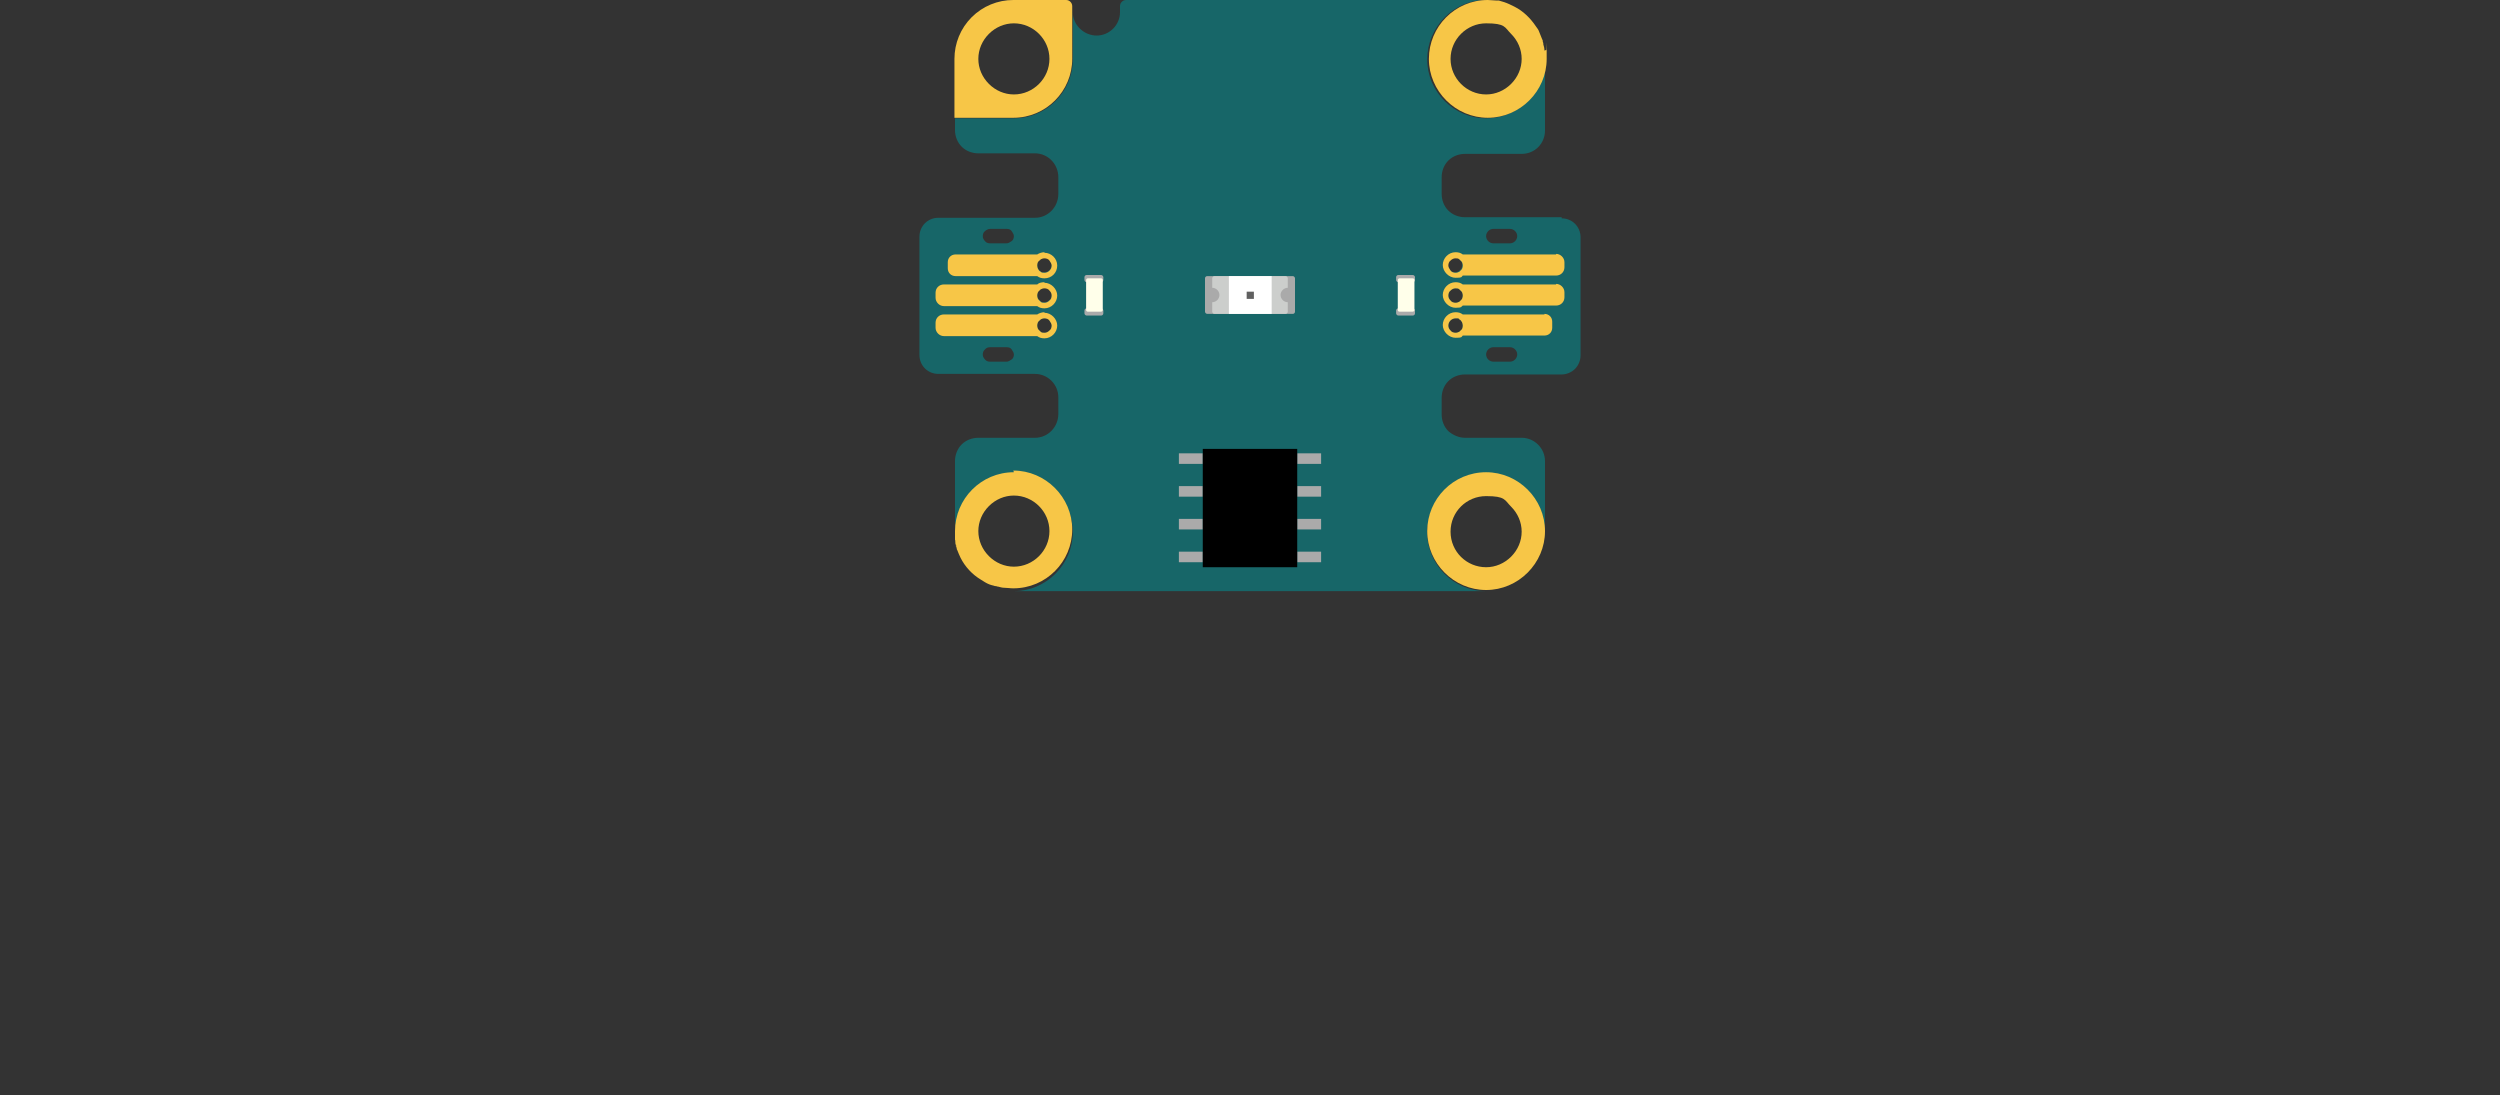 <?xml version="1.0" encoding="UTF-8"?>
<svg xmlns="http://www.w3.org/2000/svg" version="1.1" viewBox="0 0 450 197.1">
  <rect x="0" y="0" width="450" height="197.1" fill="#333333" stroke="none"/>
  <defs>
    <style>
      .cls-1 {
        fill: none;
      }

      .cls-2, .cls-3, .cls-4 {
        fill-rule: evenodd;
      }

      .cls-2, .cls-5 {
        fill: #f7c647;
      }

      .cls-6 {
        fill: #aaa;
      }

      .cls-7 {
        fill: #606060;
      }

      .cls-3 {
        fill: #cccecc;
      }

      .cls-8 {
        fill: #fff;
      }

      .cls-4 {
        fill: #176668;
      }

      .cls-9 {
        fill: #ffffea;
      }
    </style>
  </defs>
  <!-- Generator: Adobe Illustrator 28.6.0, SVG Export Plug-In . SVG Version: 1.2.0 Build 709)  -->
  <g>
    <g id="Ebene_2">
      <g id="Ebene_1-2">
        <rect class="cls-1" width="450" height="197.1"/>
      </g>
      <g id="Light_Sensor">
        <g id="JacDac_EC30">
          <path class="cls-4" d="M281.1,39.1h-17.4c-1.1,0-2.2-.4-3-1.2-.8-.8-1.2-1.9-1.2-3v-3c0-1.1.4-2.2,1.2-3,.8-.8,1.9-1.2,3-1.2h10.2c2.4,0,4.2-1.9,4.2-4.2v-12.8c0,5.9-4.8,10.6-10.6,10.6s-10.6-4.8-10.6-10.6S261.6,0,267.5,0h-64.8c-.6,0-1.1.5-1.1,1.1v1.1c0,2.3-1.9,4.2-4.2,4.2s-4.3-1.9-4.3-4.2v8.5c0,5.9-4.8,10.6-10.6,10.6h-10.6v2.1c0,1.1.4,2.2,1.2,3,.8.8,1.9,1.2,3,1.2h10.2c2.3,0,4.2,1.9,4.2,4.3v3c0,2.4-1.9,4.3-4.2,4.3h-17.4c-1.9,0-3.4,1.5-3.4,3.4v21.3c0,1.9,1.5,3.4,3.4,3.4h17.4c2.3,0,4.2,1.9,4.2,4.2v3c0,2.4-1.9,4.3-4.2,4.3h-10.2c-1.1,0-2.2.4-3,1.2s-1.2,1.9-1.2,3v12.8c0-5.9,4.8-10.6,10.6-10.6s10.6,4.8,10.6,10.6-4.8,10.6-10.6,10.6h85c-5.9,0-10.6-4.8-10.6-10.6s4.8-10.6,10.6-10.6,10.6,4.8,10.6,10.6v-12.8c0-2.3-1.9-4.2-4.2-4.2h-10.2c-1.1,0-2.2-.5-3-1.2-.8-.8-1.2-1.9-1.2-3v-3c0-1.1.4-2.2,1.2-3,.8-.8,1.9-1.2,3-1.2h17.4c.9,0,1.8-.4,2.4-1,.6-.6,1-1.5,1-2.4v-21.3c0-1.9-1.5-3.4-3.4-3.4ZM188.9,59.5c-.3.3-.6.4-.9.4s-.5,0-.7-.2c0,0-.1-.1-.2-.2-.3-.2-.4-.6-.4-.9s.1-.7.4-.9.1-.1.2-.2c.2-.1.4-.2.7-.2s.7.1.9.4.4.6.4.9-.1.7-.4.9ZM187.3,46.6c.2-.1.4-.2.7-.2s.7.1.9.4.4.6.4.9c0,.7-.6,1.3-1.3,1.3s-.5,0-.7-.2c-.4-.2-.6-.7-.6-1.1s.1-.7.4-.9.1-.1.2-.2ZM187.1,52.2c0,0,.1-.1.2-.2.2-.1.4-.2.7-.2s.7.1.9.4c.3.3.4.6.4.9s-.1.7-.4.9c-.3.3-.6.4-.9.4s-.5,0-.7-.2c0,0-.1-.1-.2-.2-.3-.2-.4-.6-.4-.9s.1-.7.4-.9ZM177.3,41.6c.2-.2.6-.4.9-.4h3c.4,0,.7.1.9.4.2.3.4.6.4.9s-.1.7-.4.9c-.3.2-.6.4-.9.4h-3c-.3,0-.7-.1-.9-.4-.3-.3-.4-.6-.4-.9s.1-.7.4-.9ZM182.1,64.7c-.3.2-.6.4-.9.4h-3c-.3,0-.7-.1-.9-.4-.3-.3-.4-.6-.4-.9s.1-.7.4-.9c.2-.3.6-.4.9-.4h3c.4,0,.7.1.9.4s.4.6.4.9-.1.7-.4.9ZM262.7,59.7c-.2.1-.4.2-.7.2s-.7-.1-.9-.4c-.3-.3-.4-.6-.4-.9,0-.7.6-1.3,1.3-1.3s.5,0,.7.2c.4.2.6.7.6,1.1s-.1.7-.4.9c0,0-.1.1-.2.2ZM261,46.8c.3-.3.6-.4.9-.4s.5,0,.7.2c0,0,.1.1.2.2.3.2.4.6.4.9s-.1.7-.4.9c0,0-.1.1-.2.2-.2.1-.4.2-.7.2s-.7-.1-.9-.4-.4-.6-.4-.9.1-.7.4-.9ZM262.9,54.1c0,0-.1.1-.2.2-.2.1-.4.2-.7.2s-.7-.1-.9-.4c-.3-.3-.4-.6-.4-.9s.1-.7.4-.9c.3-.3.6-.4.9-.4s.5,0,.7.2c0,0,.1.1.2.2.3.2.4.6.4.9s-.1.7-.4.9ZM268.8,41.2h3c.7,0,1.3.6,1.3,1.3s-.6,1.3-1.3,1.3h-3c-.7,0-1.3-.6-1.3-1.3s.6-1.3,1.3-1.3ZM271.8,65.1h-3c-.7,0-1.3-.6-1.3-1.3s.6-1.3,1.3-1.3h3c.7,0,1.3.6,1.3,1.3s-.6,1.3-1.3,1.3Z"/>
          <path class="cls-2" d="M192,0h-9.6c-2.8,0-5.5,1.1-7.5,3.1-2,2-3.1,4.7-3.1,7.5v10.6h10.6c5.9,0,10.6-4.8,10.6-10.6V1.1c0-.6-.5-1.1-1.1-1.1ZM182.5,17c-1.7,0-3.3-.7-4.5-1.9-1.2-1.2-1.9-2.8-1.9-4.5s.7-3.3,1.9-4.5,2.8-1.9,4.5-1.9c3.5,0,6.4,2.9,6.4,6.4s-2.9,6.4-6.4,6.4Z"/>
          <path class="cls-5" d="M182.5,85c-5.9,0-10.6,4.8-10.6,10.6s0,1.1.1,1.6c0,.1,0,.3,0,.4,0,.2,0,.4.1.5,0,.2,0,.4.1.5,0,.1,0,.3.1.4.2.5.4,1,.6,1.4.8,1.6,2.1,3,3.6,3.9.3.2.5.3.8.5.5.3,1,.5,1.5.6.1,0,.2.1.4.1.2,0,.3.1.5.1.4.1.7.2,1.1.2.5,0,1,.1,1.6.1,5.9,0,10.6-4.8,10.6-10.6s-4.8-10.6-10.6-10.6ZM182.5,102c-1.7,0-3.3-.7-4.5-1.9-1.2-1.2-1.9-2.8-1.9-4.5s.7-3.3,1.9-4.5c1.2-1.2,2.8-1.9,4.5-1.9,3.5,0,6.4,2.9,6.4,6.4s-2.9,6.4-6.4,6.4Z"/>
          <path class="cls-5" d="M267.5,85c-5.9,0-10.6,4.8-10.6,10.6s4.8,10.6,10.6,10.6,10.6-4.8,10.6-10.6-4.8-10.6-10.6-10.6ZM272,100.2c-1.2,1.2-2.8,1.9-4.5,1.9-3.5,0-6.4-2.8-6.4-6.4s2.9-6.4,6.4-6.4,3.3.7,4.5,1.9c1.2,1.2,1.9,2.8,1.9,4.5s-.7,3.3-1.9,4.5Z"/>
          <path class="cls-5" d="M278,9.1c0-.4-.1-.8-.2-1.1,0-.2,0-.3-.1-.5,0-.1,0-.3-.1-.4-.2-.5-.4-1-.6-1.5-.1-.3-.3-.5-.5-.8-1-1.5-2.3-2.8-3.9-3.6-.6-.3-1.2-.6-1.8-.8,0,0,0,0,0,0-.3-.1-.7-.2-1-.3-.1,0-.3,0-.4,0-.5,0-1.1-.1-1.6-.1-5.9,0-10.6,4.8-10.6,10.6s4.8,10.6,10.6,10.6,10.6-4.8,10.6-10.6,0-1-.1-1.6ZM272,15.1c-1.2,1.2-2.8,1.9-4.5,1.9-3.5,0-6.4-2.9-6.4-6.4s2.9-6.4,6.4-6.4,3.3.7,4.5,1.9c1.2,1.2,1.9,2.8,1.9,4.5s-.7,3.3-1.9,4.5Z"/>
          <path class="cls-2" d="M188,56.2c-.5,0-1,.2-1.3.4h-16.8c-.8,0-1.5.6-1.5,1.5v.9c0,.8.7,1.5,1.5,1.5h16.8c.4.3.8.4,1.3.4,1.3,0,2.3-1.1,2.3-2.3s-1.1-2.3-2.3-2.3ZM188.9,59.5c-.3.3-.6.4-.9.4s-.5,0-.7-.2c0,0-.1-.1-.2-.2-.3-.2-.4-.6-.4-.9s.1-.7.4-.9.1-.1.2-.2c.2-.1.4-.2.7-.2s.7.1.9.4.4.6.4.9-.1.7-.4.9Z"/>
          <path class="cls-2" d="M188,50.8c-.5,0-1,.1-1.3.4h-16.8c-.8,0-1.5.6-1.5,1.5v.9c0,.8.7,1.5,1.5,1.5h16.8c.4.3.8.4,1.3.4,1.3,0,2.3-1.1,2.3-2.3s-1.1-2.3-2.3-2.3ZM188.9,54.1c-.3.3-.6.4-.9.4s-.5,0-.7-.2c0,0-.1-.1-.2-.2-.3-.2-.4-.6-.4-.9s.1-.7.4-.9c0,0,.1-.1.2-.2.2-.1.4-.2.7-.2s.7.1.9.4c.3.3.4.6.4.9s-.1.7-.4.9Z"/>
          <path class="cls-2" d="M188,45.4c-.5,0-1,.2-1.3.4h-14.7c-.8,0-1.4.6-1.4,1.4v1.1c0,.8.6,1.4,1.4,1.4h14.7c.4.3.8.4,1.3.4,1.3,0,2.3-1,2.3-2.3s-1.1-2.3-2.3-2.3ZM188,49.1c-.3,0-.5,0-.7-.2-.4-.2-.6-.7-.6-1.1s.1-.7.4-.9.1-.1.2-.2c.2-.1.4-.2.7-.2s.7.1.9.4.4.6.4.9c0,.7-.6,1.3-1.3,1.3Z"/>
          <path class="cls-2" d="M280.1,45.8h-16.8c-.4-.3-.8-.4-1.3-.4-1.3,0-2.3,1.1-2.3,2.3s1.1,2.3,2.3,2.3,1-.1,1.3-.4h16.8c.8,0,1.5-.6,1.5-1.5v-.9c0-.8-.7-1.5-1.5-1.5ZM262.9,48.7c0,0-.1.1-.2.2-.2.1-.4.2-.7.2s-.7-.1-.9-.4-.4-.6-.4-.9.1-.7.4-.9c.3-.3.6-.4.9-.4s.5,0,.7.2c0,0,.1.1.2.2.3.2.4.6.4.9s-.1.7-.4.9Z"/>
          <path class="cls-2" d="M280.1,51.2h-16.8c-.4-.3-.8-.4-1.3-.4-1.3,0-2.3,1.1-2.3,2.3s1.1,2.3,2.3,2.3,1-.2,1.3-.4h16.8c.8,0,1.5-.6,1.5-1.5v-.9c0-.8-.7-1.5-1.5-1.5ZM262.9,54.1c0,0-.1.1-.2.2-.2.1-.4.2-.7.2s-.7-.1-.9-.4c-.3-.3-.4-.6-.4-.9s.1-.7.4-.9c.3-.3.6-.4.9-.4s.5,0,.7.2c0,0,.1.1.2.2.3.2.4.6.4.9s-.1.7-.4.9Z"/>
          <path class="cls-2" d="M278,56.6h-14.7c-.4-.3-.8-.4-1.3-.4-1.3,0-2.3,1.1-2.3,2.3s1.1,2.3,2.3,2.3,1-.1,1.3-.4h14.7c.8,0,1.4-.6,1.4-1.4v-1.1c0-.8-.6-1.4-1.4-1.4ZM262.9,59.5c0,0-.1.1-.2.2-.2.1-.4.2-.7.2s-.7-.1-.9-.4c-.3-.3-.4-.6-.4-.9,0-.7.6-1.3,1.3-1.3s.5,0,.7.2c.4.2.6.7.6,1.1s-.1.7-.4.9Z"/>
        </g>
        <g>
          <rect class="cls-6" x="233.5" y="99.3" width="4.3" height="1.9"/>
          <rect class="cls-6" x="233.5" y="93.4" width="4.3" height="1.9"/>
          <rect class="cls-6" x="233.5" y="87.5" width="4.3" height="1.9"/>
          <rect class="cls-6" x="233.5" y="81.6" width="4.3" height="1.9"/>
          <rect class="cls-6" x="212.2" y="99.3" width="4.3" height="1.9"/>
          <rect class="cls-6" x="212.2" y="93.4" width="4.3" height="1.9"/>
          <rect class="cls-6" x="212.2" y="87.5" width="4.3" height="1.9"/>
          <rect class="cls-6" x="212.2" y="81.6" width="4.3" height="1.9"/>
          <rect x="214.4" y="82.9" width="21.3" height="17" transform="translate(316.4 -133.6) rotate(90)"/>
        </g>
        <g>
          <rect class="cls-6" x="195.2" y="55.5" width="3.4" height="1.3" rx=".4" ry=".4"/>
          <rect class="cls-6" x="195.2" y="49.5" width="3.4" height="1.3" rx=".4" ry=".4"/>
          <rect class="cls-9" x="194" y="51.7" width="6" height="3" rx=".3" ry=".3" transform="translate(143.8 250.1) rotate(-90)"/>
        </g>
        <g>
          <rect class="cls-6" x="251.3" y="55.5" width="3.4" height="1.3" rx=".4" ry=".4"/>
          <rect class="cls-6" x="251.3" y="49.5" width="3.4" height="1.3" rx=".4" ry=".4"/>
          <rect class="cls-9" x="250.1" y="51.7" width="6" height="3" rx=".3" ry=".3" transform="translate(199.9 306.2) rotate(-90)"/>
        </g>
        <rect class="cls-6" x="216.9" y="49.7" width="16.2" height="6.8" rx=".4" ry=".4"/>
        <path class="cls-3" d="M230.5,53.1c0,.7.6,1.3,1.3,1.3v1.7c0,.2-.2.4-.4.4h-12.8c-.2,0-.4-.2-.4-.4v-1.7c.7,0,1.3-.6,1.3-1.3s-.6-1.3-1.3-1.3v-1.7c0-.2.2-.4.4-.4h12.8c.2,0,.4.2.4.4v1.7c-.7,0-1.3.6-1.3,1.3Z"/>
        <rect class="cls-8" x="221.2" y="49.7" width="7.7" height="6.8"/>
        <rect class="cls-7" x="224.4" y="52.5" width="1.3" height="1.3"/>
      </g>
    </g>
  </g>
</svg>
